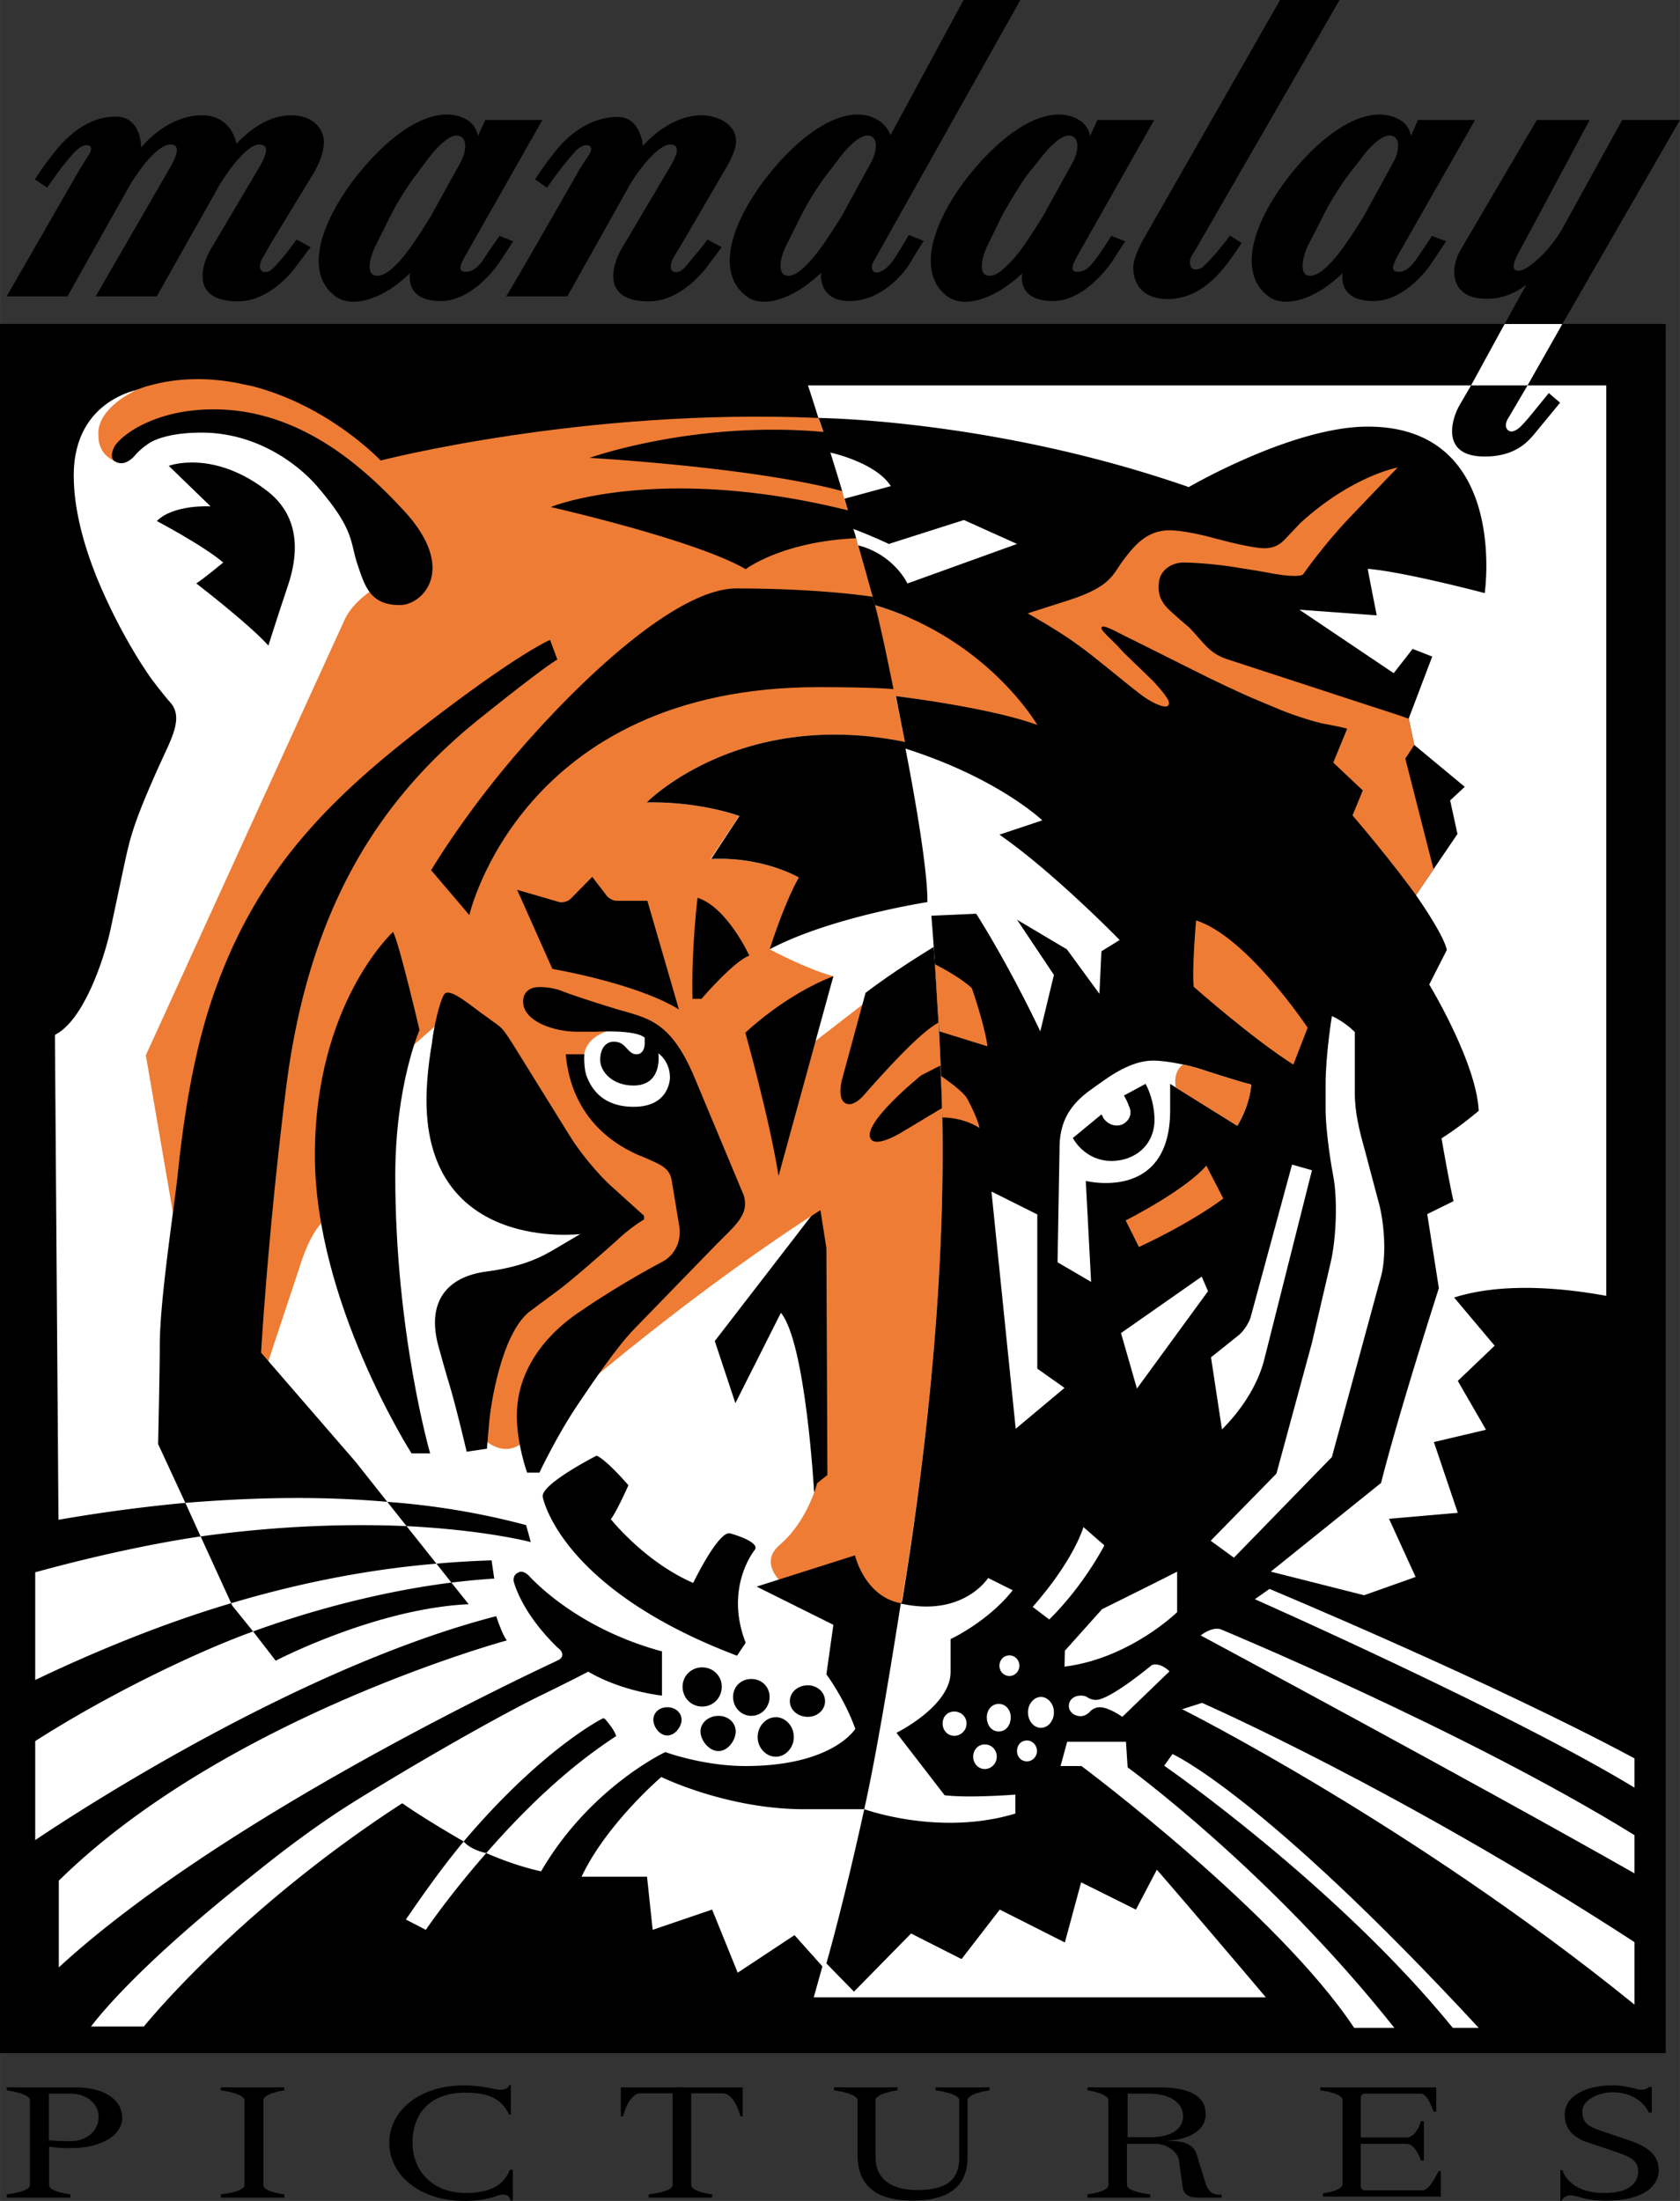 <svg height="2500" viewBox="0 0 293.495 384.364" width="1909" xmlns="http://www.w3.org/2000/svg"><rect x="0" y="0" width="293.495" height="384.364" fill="#333333" stroke="none"/><path d="m268.428 65.859h-11.373l5.802-9.285h10.098z" fill="#fff"/><path d="m2.901 58.952h285.198v297.269h-285.198z" fill="#fff"/><path d="m158.41 105.142 3.076 19.266 22.979 5.686s1.219-7.253.813-7.661c-.233-.349-12.128-15.316-12.884-15.316-.753 0-13.984-1.975-13.984-1.975z" fill="#ee7c34"/><path d="m128.469 245.043-3.597-10.851 20.773-26.924s2.088 6.555 2.088 20.193c0 16.479-2.668 33.424-2.668 33.424l-2.843-.349s-1.452-26.056-5.803-31.276zm14.507-172.047c-.639-2.088-2.379-7.545-3.074-9.169l-5.513-1.449h-127.31v120.228l2.669-1.969c4.817-2.554 8.356-12.767 9.574-18.396l2.031-9.574c1.218-5.57 1.393-7.717 6.382-18.799 2.206-4.935 4.584-8.705 1.742-11.49 0 0-1.278-1.508-2.902-3.657 0 0-5.222-7.019-9.748-18.045-2.205-5.57-3.946-11.721-3.946-17.64 0-13.809 12.244-15.204 12.244-15.204h17.814l26.169 15.727 57.388-10.679 15.666 1.277"/><path d="m46.885 112.744s1.508-4.816 3.481-10.677c2.959-9.051-.464-13.693-3.366-16.073-9.631-7.658-17.523-4.642-17.523-4.642l7.311 7.078s-6.382-.405-9.4 2.555c0 0 8.239 4.35 11.605 7.253 0 0-3.307 2.726-4.7 3.654.001.001 9.226 7.082 12.592 10.852zm91.797 190.614c0 1.858-1.451 3.425-3.133 3.425-1.742 0-3.192-1.566-3.192-3.425 0-1.915 1.45-3.479 3.192-3.479 1.682 0 3.133 1.564 3.133 3.479zm-4.236-7.019c0 1.799-1.393 3.306-3.191 3.306s-3.19-1.507-3.19-3.306c0-1.801 1.393-3.133 3.19-3.133 1.798 0 3.191 1.332 3.191 3.133zm-8.356-1.801c0 1.976-1.508 3.484-3.424 3.484-1.915 0-3.422-1.509-3.422-3.484 0-1.856 1.508-3.363 3.422-3.363 1.917 0 3.424 1.507 3.424 3.363zm18.046 2.557c0 1.507-1.334 2.725-3.017 2.725-1.742 0-3.135-1.218-3.135-2.725 0-1.571 1.393-2.786 3.135-2.786 1.683 0 3.017 1.214 3.017 2.786zm-15.608 5.276c0 1.509-1.335 3.427-3.018 3.427-1.684 0-3.134-1.918-3.134-3.427 0-1.564 1.45-2.727 3.134-2.727 1.683.001 3.018 1.163 3.018 2.727zm-9.459-2.03c0 1.162-1.103 2.729-2.495 2.729s-2.437-1.566-2.437-2.729c0-1.275 1.044-2.203 2.437-2.203s2.495.927 2.495 2.203z"/><path d="m17.64 78.218c.58 1.567 2.496 2.38 2.496 2.38l3.423-4.237s14.158-2.437 14.914-2.554c.696 0 12.069 3.483 12.069 3.483l14.274 16.655.464 8.935s-3.539 2.087-5.048 5.278l-34.757 76.13 7.485 43.461 13.695 10.621 5.57-16.771c2.437-7.948 4.99-8.818 4.99-8.818l13.868-29.247 6.209-5.452 11.083 20.307 17.64 15.321-4.759 5.104-17.118 11.55-.754 18.801 1.218 2.203s3.018 3.136 6.384.813l11.256-10.272s19.961-17.115 41.083-30.579l1.045 6.616.175 39.631-1.8 1.451s-1.624 6.557-6.499 10.734c-3.771 3.193.348 6.613.348 6.613l17.467 6.443 3.308-2.786.175-.404c4.234-25.475 7.6-55.764 7.078-84.43-.174-8.412-.696-17.347-1.104-24.139l-12.358 4.006-9.227 7.135 3.656-11.721c-4.643-1.218-11.142-4.698-11.142-4.698s2.554-8.125 5.106-12.537c0 0-6.209-3.655-15.434-3.247l4.989-7.489s-6.614-2.551-16.13-2.377c0 0 16.13-16.478 45.086-10.559v-.118l-1.625-7.892s2.96.349 7.021 1.044l-1.683-13.347c-2.727-1.333-5.686-2.611-8.937-3.596 0 0-5.396-19.961-9.863-32.669h.058c-40.965-1.8-76.536 7.427-76.536 7.427s-13.347-14.213-31.973-14.213c-6.906 0-11.083 2.09-11.083 2.09s-6.267 2.898-6.267 7.366c0 1.103.115 1.918.464 2.554zm126.729 52.514" fill="#ee7c34"/><path d="m128.76 289.143c-31.102-11.779-33.946-27.737-33.946-27.737-.405-2.203 9.401-7.194 9.401-7.194 1.74.696 5.57 5.166 5.57 5.166s-2.146 4.814-3.075 5.917c0 0 5.861 7.427 14.391 11.141 0 0 4.468-9.284 6.499-8.646 0 0 5.338 1.451 4.236 2.901 0 0-5.338 6.498-1.567 16.191zm-103.114-215.336c-4.061 1.8-5.511 3.947-5.511 3.947s-1.799 2.785.87 3.134c1.393.116 2.553-1.336 2.553-1.336 1.103-1.275 2.321-2.032 2.321-2.032s2.379-1.969 9.343-1.969c9.4 0 16.42 5.222 19.845 8.992 6.905 7.894 6.034 9.923 7.369 13.985 1.335 3.948 2.263 7.138 7.427 7.138 3.946 0 10.155-6.209.754-16.422-6.499-7.019-17.755-17.755-33.248-17.755-5.223-.001-8.994 1.102-11.723 2.318zm59.479-29.535c-1.045 1.744-2.206 3.193-3.713 3.193-1.103 0-1.393-.521-.232-2.611l13.577-23.906h-9.98l-1.277 2.785a4.192 4.192 0 0 0 -1.973-2.847c-5.628-3.132-13.636 2.439-19.903 10.736-6.208 8.356-8.124 16.363-3.017 20.135 2.844 2.09 8.24.639 12.998-4.06-.116 1.449-.116 4.873 5.455 4.873 4.584 0 8.703-4.411 10.56-7.312 1.857-2.844 2.031-3.131 2.031-3.131l-2.378-.928c-.002 0-.988 1.39-2.148 3.073zm-19.265 3.888c-1.974 0-1.335-3.016-.291-5.163l2.67-5.337c.986-2.032 3.018-5.284 4.41-7.081l2.031-2.727c1.393-1.857 3.597-4.181 5.047-4.181 1.974 0 1.856 2.555.755 4.643l-5.106 9.228c-1.916 3.249-4.237 6.617-5.57 8.066-1.393 1.449-2.613 2.552-3.946 2.552zm126.264-3.888c-1.219 1.744-2.263 3.193-3.829 3.193-1.045 0-1.335-.521-.175-2.611l13.52-23.906h-9.921l-1.277 2.785c-.29-1.221-.87-2.206-2.031-2.847-5.57-3.132-13.577 2.439-19.901 10.736-6.209 8.356-8.009 16.363-3.018 20.135 2.843 2.09 8.238.639 13.112-4.06-.289 1.449-.114 4.873 5.396 4.873 4.585 0 8.646-4.411 10.562-7.312 1.8-2.844 2.031-3.131 2.031-3.131l-2.438-.928s-.871 1.39-2.031 3.073zm-19.265 3.888c-2.03 0-1.393-3.016-.406-5.163l2.612-5.337c1.103-2.032 3.074-5.284 4.352-7.081l2.204-2.727c1.394-1.857 3.599-4.181 5.049-4.181 1.972 0 1.857 2.555.755 4.643l-5.106 9.228c-1.974 3.249-4.179 6.617-5.629 8.066-1.394 1.449-2.555 2.552-3.831 2.552zm75.26-3.888c-1.159 1.744-2.205 3.193-3.771 3.193-1.102 0-1.334-.521-.29-2.611l13.636-23.906h-9.98l-1.218 2.785c-.231-1.221-.87-2.206-2.031-2.847-5.57-3.132-13.694 2.439-19.902 10.736-6.209 8.356-8.008 16.363-2.96 20.135 2.785 2.09 8.123.639 12.94-4.06-.175 1.449-.059 4.873 5.454 4.873 4.7 0 8.761-4.411 10.561-7.312 1.915-2.844 2.088-3.131 2.088-3.131l-2.494-.928c-.002 0-.872 1.39-2.033 3.073zm-19.264 3.888c-1.916 0-1.394-3.016-.406-5.163l2.728-5.337c.985-2.032 3.017-5.284 4.351-7.081l2.147-2.727c1.276-1.857 3.54-4.181 5.048-4.181 1.974 0 1.857 2.555.696 4.643l-5.047 9.228c-1.975 3.249-4.237 6.617-5.63 8.066-1.334 1.449-2.668 2.552-3.887 2.552zm-72.011-3.945c-1.103 1.913-2.494 3.365-3.713 3.365-.871 0-1.045-1.044-.523-1.913.464-.754.464-.813.464-.813l25.184-44.854h-9.923l-12.767 23.616a5.304 5.304 0 0 0 -2.32-2.729c-5.514-3.132-13.578 2.439-19.844 10.736-6.209 8.356-8.066 16.363-2.959 20.135 2.785 2.146 8.181.523 12.998-4.119-.117 1.333.174 4.932 4.989 4.932 5.339 0 9.169-4.468 10.445-6.442l1.276-2.144 1.218-1.916-2.61-1.044c-.696 1.277-1.915 3.19-1.915 3.19zm-19.148 3.945c-1.973 0-1.451-3.016-.406-5.163l2.669-5.337c.986-2.032 3.018-5.284 4.41-7.081l2.09-2.727c1.334-1.857 3.538-4.181 5.048-4.181 1.972 0 1.799 2.555.697 4.643l-5.049 9.228c-1.974 3.249-4.236 6.617-5.629 8.066-1.335 1.449-2.612 2.552-3.83 2.552zm72.591-1.682s-.581.639-1.566.58c-.813-.057-1.045-1.216-.64-2.203.465-.695.522-.813.522-.813l25.416-44.042h-10.388l-23.675 41.43s-1.972 3.25-1.972 5.34c0 2.378 1.276 5.453 5.976 5.453 5.339 0 8.705-3.945 10.445-6.207 1.276-1.626 2.495-3.601 2.495-3.601l-2.031-1.274c.001-.001-2.146 3.018-4.582 5.337zm-91.218-3.83 8.124-13.927s1.393-2.495 1.393-3.947c0-1.914-1.103-3.016-2.32-3.714-1.683-.928-3.54-.928-3.54-.928-5.977-.057-10.387 5.34-10.387 5.34s-.406-5.047-4.41-5.047c-4.875 0-8.646 3.247-10.562 5.57-2.553 3.134-3.887 5.337-3.887 5.337l2.089 1.452s2.147-3.193 4.468-5.804c.696-.928 1.567-1.623 2.495-1.623.812.059.986.638.405 1.623l-1.566 2.38s-10.154 17.814-12.939 22.397h10.677l10.676-19.032c1.393-2.611 5.106-7.484 7.311-7.484 1.567 0 1.51 1.333 0 3.829l-8.587 14.506c-1.393 2.496-3.714 9.051 4.874 9.051 5.745 0 9.865-5.858 9.459-5.163l3.25-4.296-2.496-1.334s-.928 1.334-2.378 2.96c-1.335 1.626-2.031 2.729-3.075 2.729-1.393 0-1.045-1.682-.349-2.785zm-62.493-17.929c-.059-2.206-1.857-4.586-5.688-4.586-4.584 0-8.181 3.483-9.573 4.991 0 0-.754-4.991-6.035-4.991-6.209 0-10.619 5.629-10.619 5.629s.117-5.396-4.468-5.396c-4.758 0-8.24 3.306-10.212 5.629-2.553 3.134-3.888 5.337-3.888 5.337l2.146 1.452s2.089-3.193 4.41-5.804c.813-.928 1.625-1.623 2.553-1.623.813.059.928.638.349 1.623l-1.509 2.38s-10.328 17.989-12.881 22.397h10.619l10.618-18.915c1.393-2.498 4.934-7.602 7.428-7.602 1.452 0 1.393 1.333 0 3.829l-13.115 22.689h10.677l10.271-18.22c1.335-2.61 5.281-8.296 7.602-8.296 1.625 0 1.566 1.333.115 3.829l-8.587 14.506c-1.451 2.496-3.714 9.051 4.816 9.051 5.687 0 9.865-5.858 9.401-5.163l3.249-4.296-2.438-1.334s-.929 1.334-2.263 2.96c-1.451 1.626-2.205 2.729-3.19 2.729-1.335 0-1.103-1.682-.291-2.785l1.16-2.09 7.312-12.011c-.001 0 2.088-3.134 2.031-5.919"/><path d="m67.658 262.276-5.512-6.961-16.538-19.093s1.161-20.542 4.353-46.13c3.888-30.81 15.725-50.306 34.468-65.105 11.314-9.053 12.939-9.807 12.939-9.807l-1.276-3.421s-5.628 2.262-23.152 15.896c-15.434 12.013-27.389 24.026-34.758 43.636-3.597 9.346-5.803 20.774-7.137 33.831-.755 6.845-3.134 21.934-3.134 29.884 0 4.06-.29 17.176-.29 17.176l4.758 10.27c10.038-.812 22.398-1.336 35.279-.176zm187.307-191.485c-1.449 2.554-3.249 8.935 4.41 8.935 5.281 0 7.485-2.551 8.588-3.829l4.585-5.571-1.974-1.682-3.308 4.062s-.812.987-1.624 1.798c-.812.754-1.567 1.046-2.089.698-.465-.293-.697-1.047-.175-1.976l3.481-5.919h-9.863zm-162.24 198.507-.812-2.961c-8.008-2.146-16.247-3.479-24.255-4.061l3.366 4.235c13.869.699 21.701 2.787 21.701 2.787zm-10.85 10.851-3.017-3.774c-7.428.929-19.903 3.193-34.643 8.531l3.946 5.108c0 .001 17.467-9.112 33.714-9.865zm211.62-259.201h-10.095l-10.33 18.74c-2.379 4.296-6.267 7.602-7.774 7.602-1.509 0-.813-1.797.464-4.003l11.953-22.338h-9.227l-13.346 22.743c-1.856 3.19-1.856 8.474 4.468 8.474h.349c3.945 0 6.731-2.499 6.731-2.499l-3.831 6.907h10.098zm-185.856 282.237s-.174-.988-1.974-3.019l-.29-.113s-10.502 5.164-24.371 21.528c0 0 .986 1.39 3.946 2.028 5.745-6.557 13.404-14.39 22.689-20.424zm-21.296-27.503-.464-3.193c-3.366.117-6.499.292-9.633.581l2.612 3.306c4.815-.58 7.485-.694 7.485-.694zm170.655-208.374 5.859-10.733h-262.857v301.969h291v-301.97h-18.045l-6.094 10.733h13.754v158.993c-7.255-1.335-17.989-2.436-26.577.291l7.079 8.414-6.44 6.149 4.932 8.531-9.109 2.146 4.178 12.36-12.012 1.043 4.642 10.157-8.994 3.191-16.305-4.121 19.265-15.491c3.134-12.42 10.098-34.006 10.098-34.006l-2.032-12.938 4.585-2.264c-.871-3.889-2.089-10.967-2.089-10.967 3.481-2.205 6.498-4.816 6.498-4.816-.406-8.472-8.646-22.049-8.646-22.049l3.075-6.037c-.581-2.785-5.396-9.571-5.396-9.571l7.254-10.68-1.277-5.857 2.554-2.38-8.821-7.312-.985-4.583 4.12-10.854-3.424-1.334-3.307 4.237-16.48-11.085 13.521.987s-1.567-7.832-1.567-8.122c6.383.523 20.425 4.237 20.425 4.237s4.295-29.073-20.425-29.073c-13.173 0-31.275 10.561-31.275 10.561-34.004-11.839-64.699-12.069-64.699-12.069.348.811.58 1.626.871 2.437-22.515-2.031-40.851 4.527-40.851 4.527s28.664 1.624 44.101 5.804c.464 1.333.811 2.667 1.217 4-.057-.174-.115-.405-.174-.636-33.307-8.24-51.934-.58-51.934-.58s25.126 5.683 34.062 10.849c0 0 6.324-4.816 19.265-5.396 0 0 0-.115-.058-.29a942.412 942.412 0 0 1 3.364 11.954c19.787 5.976 28.375 20.948 28.375 20.948-8.064-3.019-24.718-5.05-24.718-5.05l1.566 7.892.058.118c-29.013-5.919-45.144 10.559-45.144 10.559 9.516-.174 16.188 2.377 16.188 2.377l-4.932 7.489c9.169-.408 15.319 3.247 15.319 3.247-2.553 4.412-5.106 12.537-5.106 12.537 10.619-5.632 27.562-8.243 27.562-8.243.116-7.079-3.83-26.806-3.83-26.806 16.248 5.165 23.907 12.534 23.907 12.534l-7.485 2.496c9.399 6.499 21.005 18.394 21.005 18.394l-3.19 1.972-.35 7.428-5.685-7.773-8.705-5.166 6.441 9.633-2.379 9.864c-5.862-12.303-11.2-20.544-11.2-20.544l-7.832.349s1.565 18.687 1.914 35.28c.521 28.666-2.844 58.955-7.021 84.43l-.232.404v-.058c-6.324-1.162-8.008-8.356-8.008-8.356l-17.176 5.455 13.405 6.673-1.219 8.646s3.192 4.293 5.048 9.517c0 0-3.888 6.501-19.206 6.501-7.37 0-13.984-2.439-13.984-2.439s-13.173 6.151-21.703 20.832c-3.365-.754-6.673-1.916-9.574-3.193-6.616 7.544-10.561 13.405-10.561 13.405l-3.482-1.801c3.482-5.105 6.848-9.748 10.097-13.633-7.253-4.181-10.735-6.673-10.735-6.673-24.72 16.013-40.56 33.422-45.145 38.992h-9.227c1.799-2.38 9.052-11.258 27.912-26.17 5.803-4.7 12.069-9.401 18.452-13.346 11.141-6.905 24.255-14.332 31.219-17.813 6.789-3.311 9.284-4.643 9.284-4.643 5.918 3.482 12.881 4.178 12.881 4.178v-7.718c-13.288-3.597-20.947-10.736-23.268-13.229 0 0-.929-.99-1.742-.581-1.218.464-.87 1.682-.87 1.682.522 1.798 2.262 6.209 7.601 11.43l.291.234c.637.521.928 1.449-.117 1.973l-.58.29c-10.619 4.989-59.768 28.665-86.692 53.384v-15.145c29.13-28.607 78.277-41.954 78.277-41.954-.812-.987-1.857-4.233-1.857-4.233-34.177 8.816-72.707 33.827-80.541 39.107v-17.292c12.244-7.833 27.505-15.316 38.065-19.148l-3.655-4.525-.174-.406c-15.726 4.643-29.594 11.2-34.236 13.405v-18.801c9.865-2.727 20.542-5.051 28.898-6.267l-2.67-5.862c-9.399.871-17.581 2.148-22.165 2.959l-1.451-198.102zm-99.631 212.724c10.909 2.438 15.26-4.466 15.26-4.466l4.294 2.146c-4.352 5.511-10.851 8.527-10.851 8.527v5.744c0 5.979-9.457 10.622-9.457 10.622l8.414 10.906c4.351.523 12.359-.115 12.359-.115v3.311c-13.231 4.001-26.171-.696-26.402-.758 2.088-9.285 4.641-24.834 6.383-35.917zm-15.204 68.76 1.51-5.396-4.874-5.453-9.923 6.556-4.468-11.023-10.387 3.539-.986-9.284h-11.431c4.351-9.228 13.926-17.409 13.926-17.409s11.431 5.628 24.951 5.628h10.503c-3.655 16.711-6.615 26.924-6.615 26.924l4.816 4.934 9.98-10.155 8.818 4.468 6.675-8.644 11.372 5.744 2.843-10.504 9.575 4.76 3.654-6.965c3.599 4.121 12.362 14.394 19.034 22.281h-78.973zm-71.139-82.28c-9.459-.404-21.702-.175-35.976 1.801l5.338 11.662c10.328-3.075 22.572-5.805 35.859-6.905z"/><path d="m89.767 132.184c11.605-13.58 28.49-29.422 38.877-29.422 14.797 0 23.792 1.452 23.792 1.452 1.16 3.483 3.655 16.132 3.655 16.132s-3.251-.349-13.114-.349c-51.934 0-60.985 39.807-60.985 39.807l-6.674-7.835c-.001-.001 5.396-9.167 14.449-19.785zm61.448 41.196-4.178 15.378s-.812 3.306.755 3.947c1.334.636 3.018-1.336 3.018-1.336 3.307-3.772 9.921-11.141 13.113-12.764-.29-5.225-.521-9.866-.813-13.231-1.507.928-7.02 4.293-11.895 8.006zm9.748 14.391s-10.617 8.53-8.819 11.141c1.045 1.626 5.744-1.393 5.744-1.393s4.817-2.9 6.673-4.004c-.058-2.436-.173-4.932-.29-7.427z"/><path d="m145.065 79.031c.812 2.611 1.683 5.337 2.437 8.066l8.123-2.206c-2.32-3.657-8.761-5.452-10.56-5.86zm23.326 11.78-13.113 4.178c-2.206-1.043-5.049-2.206-6.209-2.613.348.929.581 1.918.813 2.847 6.323 1.623 8.645 6.671 8.645 6.671l19.148-6.904z" fill="#fff"/><path d="m164.388 187.889c.115 2.437.173 4.816.231 7.253 4.062.056 6.499 1.855 6.499 1.855-.35-1.916-2.264-5.339-2.264-5.339-.928-1.276-3.48-3.074-4.466-3.769zm5.396-15.322c-1.857-1.738-4.989-3.421-6.44-4.175.173 3.365.464 7.369.754 11.721l8.414 2.61c-.523-3.887-2.728-10.156-2.728-10.156zm78.335-15.203c-.464-.636-.754-1.041-.754-1.041l3.075-4.53-4.933-19.322 1.566-2.377-.985-4.583c-1.103-.408-3.54-1.221-5.396-1.801l-26.287-8.586c-3.191-1.046-4.062-2.844-6.615-5.514l-1.566-1.333c-2.264-2.088-4.293-3.25-3.714-6.905.29-1.682 1.974-3.133 4.295-3.133 2.32 0 6.788.405 9.979.984 3.191.467 5.804.987 5.804.987 4.468.754 5.047.116 5.047.116s3.481-5.047 8.24-10.038c4.584-4.817 8.299-8.646 8.299-8.646s-7.892 1.393-17.003 9.691c0 0-.929.985-2.029 2.144-1.046 1.103-1.917 2.265-4.296 2.265-1.566 0-5.396-.869-8.238-1.624-2.845-.815-6.326-1.511-8.241-1.511-3.829 0-5.918 2.321-8.006 5.05-2.032 2.667-2.089 4.699-9.575 7.135l-7.253 2.323s5.512 3.073 8.937 5.627c2.785 1.975 7.774 6.209 10.271 8.125 2.436 1.972 4.641 2.785 5.221 2.437.756-.523-.173-1.801-2.493-4.352l-5.106-4.932c-2.264-2.555-4.353-4.062-3.889-4.527.58-.408 2.844 1.044 5.918 2.495l10.097 5.048c3.076 1.567 8.066 3.947 11.257 5.28l2.785 1.162c3.018 1.334 7.138 2.611 8.705 2.901 1.45.29 2.669.521 2.669.521l1.451.349-2.438 5.919 5.163 4.873-1.797 4.355c-.001 0 7.194 8.356 11.835 14.968zm-39.574 14.973s10.387 9.166 17.407 13.578l2.496-6.44s-10.562-15.898-19.497-18.743c.001 0-.753 8.763-.406 11.605z" fill="#ee7c34"/><path d="m198.623 242.491-2.786-9.691 14.101-9.863 1.103 2.549zm-12.65-.117-4.759-3.365v-26.925l-8.006-4.002 4.236 41.429zm39.747-38.995-7.137 26.288c-.231 1.16-1.219 2.669-2.089 3.423l-4.932 3.944 1.914 12.592s1.51-1.451 2.844-3.246c1.857-2.38 3.655-5.515 4.525-8.88l8.356-33.133z" fill="#fff"/><path d="m55.009 201.756c0-26.518 13.636-38.993 13.636-38.993.87 1.044 4.643 17.117 4.643 17.117s-4.237 9.633-4.237 25.476c0 27.385 6.093 48.451 6.093 48.451h-3.249s-16.886-26.403-16.886-52.051z"/><path d="m209.995 297.382-3.48 1.103s40.153 20.078 79.032 51.585v-10.911c-41.084-26.69-75.552-41.777-75.552-41.777zm3.192-12.882c-1.624-.404-3.424 1.104-3.424 1.104s47.581 25.529 75.783 41.547v-6.673c-29.362-18.163-72.359-35.978-72.359-35.978zm8.588-7.022-2.553 1.801s44.738 19.787 66.324 32.901v-5.106c-24.952-13.406-63.771-29.596-63.771-29.596z" fill="#fff"/><path d="m136.013 205.355c-1.625-10.157-5.802-25.011-5.802-25.011s6.789-6.556 15.376-9.864zm-14.159-48.571s-1.103 9.054-.871 17.641h1.567s5.686-6.615 8.355-7.543c.002 0-3.886-8.471-9.051-10.098zm-8.761.524h-5.396c-.639 0-1.567-.524-1.914-1.16l-2.321-3.019-3.714 3.772c-.464.523-1.393.754-2.031.636l-7.37-2.144 6.151 13.808s14.68 2.496 22.108 7.079z"/><path d="m34.526 66.208c-6.906 0-11.083 2.09-11.083 2.09s-.174.172-.464.287h24.661c-3.889-1.39-8.357-2.377-13.114-2.377z" fill="#ee7c34"/><path d="m174.135 306.783c0 1.158-.928 2.146-2.088 2.146-1.161 0-2.031-.987-2.031-2.146 0-1.22.87-2.147 2.031-2.147s2.088.927 2.088 2.147zm3.947-15.902c0 .99-.754 1.801-1.741 1.801-.986 0-1.74-.811-1.74-1.801 0-.983.754-1.794 1.74-1.794.987 0 1.741.81 1.741 1.794zm3.075 14.917c0 .985-.812 1.795-1.74 1.795-1.045 0-1.741-.81-1.741-1.795 0-1.047.696-1.855 1.741-1.855.927-.001 1.74.808 1.74 1.855zm2.96-6.792c0 1.568-1.046 2.729-2.264 2.729s-2.263-1.16-2.263-2.729c0-1.451 1.045-2.667 2.263-2.667s2.264 1.216 2.264 2.667zm-15.262 1.975a2.142 2.142 0 0 1 -2.146 2.146c-1.16 0-2.031-.931-2.031-2.146 0-1.22.871-2.091 2.031-2.091 1.161.001 2.146.872 2.146 2.091zm7.718-1.102c0 1.449-.869 2.492-2.089 2.492-1.219 0-2.09-1.043-2.09-2.492 0-1.277.871-2.324 2.09-2.324 1.22 0 2.089 1.047 2.089 2.324z" fill="#fff"/><path d="m196.65 213.128s10.271-5.163 14.101-9.573l2.959 5.744s-5.048 3.944-14.738 8.472z" fill="#ee7c34"/><path d="m196.998 308.64-.29-4.468h-10.271l-1.159 4.238h3.655s34.292 25.587 47.639 45.723h7.021c-21.702-27.388-46.595-45.493-46.595-45.493zm7.834-2.321-1.451 2.031s30 20.715 50.425 45.782h4.526c-38.065-41.08-53.5-47.813-53.5-47.813zm-102.764-121.856s-.291-2.96 4.178-4.468v-.636h7.195l2.437 2.319 2.496 3.888v9.751h-12.998l-4.468-7.661z" fill="#fff"/><path d="m102.532 188.063c.87 2.203 2.843 5.222 8.182 5.222 6.382 0 6.325-5.109 6.325-5.109 0-2.898-2.031-4.234-2.031-4.234s.871 5.629-4.352 5.629c-3.598 0-5.802-2.38-5.802-4.468 0-2.09 1.043-3.193 2.378-3.193 1.044 0 1.625.464 2.147 1.044s1.045 1.162 1.799 1.162c1.451 0 1.451-1.797 1.451-1.797v-1.103c-1.625-1.452-8.472-1.046-8.472-1.046h-3.481c-3.482 0-9.285-1.624-9.285-5.278 0-1.626 1.161-2.438 2.495-2.498.639-.057 2.38 0 4.062.582.986.464 5.396 1.916 9.748 3.249l2.264.636c4.293 1.277 7.892 2.673 11.663 12.013l8.298 19.847c1.044 3.42-1.509 5.277-4.759 8.586l-14.216 14.623c-3.25 3.31-7.369 9.459-9.922 13.229-3.772 5.57-6.789 12.014-6.789 12.014h-2.146s-1.799-4.935-1.799-9.926c0-11.023 9.516-17.232 11.489-18.507 6.673-4.585 13.753-8.3 13.753-8.3 2.611-1.277 3.539-4.061 3.133-6.323l-1.335-8.066c-.405-2.265-2.321-2.785-4.41-3.772l-1.565-.637c-11.49-5.165-12.244-15.203-12.534-17.524h3.25c-.003-.002-.12 2.61.461 3.945z"/><path d="m218.583 189.397s-.697-.174-1.74-.466a287.956 287.956 0 0 1 -6.674-2.088c-2.728-.928-6.673-1.625-8.702-1.625-3.019 0-6.036 1.625-8.821 3.601l-2.437 1.738c-2.728 2.088-5.106 4.76-5.106 9.923l-.349 19.96 5.861 3.425-.929-17.64s14.737 3.713 14.737-12.303v-4.643l11.722 7.312c.001.001 2.148-3.306 2.438-7.194z" fill="#fff"/><path d="m218.583 189.397s-.697-.174-1.74-.466a287.956 287.956 0 0 1 -6.674-2.088 27.244 27.244 0 0 0 -3.481-.928c-.695.464-1.683 1.625-1.275 4.006l10.733 6.671s2.147-3.307 2.437-7.195z" fill="#ee7c34"/><path d="m200.131 189.279-3.771 2.031c.231.467.637 1.103.811 1.742.697 1.277.232 2.495-.87 3.192-1.219.695-2.843.176-3.598-1.102-.058-.175-.173-.408-.289-.523l-4.99 4.118c1.334 2.324 3.771 4.006 6.73 4.006 4.178 0 7.602-2.844 7.544-7.37-.059-1.914-.523-4.178-1.567-6.094z"/><path d="m180.403 280.613s6.614-7.196 8.877-13.927l3.656 3.19s-3.599 7.022-9.633 12.941zm5.628 7.658 6.5-7.254s11.604-5.745 13.113-6.556v7.079s-8.24 8.065-19.671 9.515zm6.093 9.867c1.624 0 3.945 1.682 3.945 1.682l8.241-7.948s-1.568-1.626-3.076-1.103c0 0-7.312 6.092-9.747 6.092-.871 0-1.452-.409-1.452-.409-.348-.287-.812-.345-1.219-.345-1.219 0-2.089.754-2.089 1.797 0 .987.87 1.801 2.089 1.801.521 0 1.219-.35 1.566-.754 0-.001.64-.813 1.742-.813z" fill="#fff"/><path d="m74.505 192.123c0 26.69 26.866 23.385 26.866 23.385s-1.856 1.101-4.237 2.496c-2.321 1.39-5.57 3.189-12.242 4.062-6.848.929-10.33 5.279-8.356 12.825 1.393 5.046 2.146 7.483 2.146 7.483 1.218 4.177 2.843 11.141 2.843 11.141l3.54-.523.406-4.755c.232-2.674 2.031-15.029 6.906-19.091l5.627-4.181c2.67-2.088 6.384-5.338 9.633-8.238 2.553-2.437 4.875-3.771 4.875-3.771v-.641l-5.456-4.931c-2.611-2.264-5.977-6.441-7.717-9.342l-8.646-13.927c-3.25-5.28-2.844-4.409-5.397-6.327-2.726-1.856-6.789-5.57-7.717-4.119-.928 1.567-1.915 6.384-2.146 8.705.001.001-.928 4.933-.928 9.749zm-24.835 191.662v-.583s-3.656-.406-3.656-1.622v-14.8c0-1.218 3.656-1.739 3.656-1.739v-.521h-11.083v.521s4.121.521 4.121 1.739v14.8c0 1.216-4.121 1.622-4.121 1.622v.583zm71.082-2.205v-16.426h-3.25v16.426c0 1.216-4.178 1.622-4.178 1.622v.583h11.083v-.583c.001 0-3.655-.406-3.655-1.622z"/><path d="m119.069 365.562h-7.137c-2.147 0-3.075 4.004-3.075 4.004h-.407v-5.047h11.431z"/><path d="m119.127 365.562h7.08c2.205 0 3.133 4.004 3.133 4.004h.406v-5.047h-11.547zm132.183 13.581s-1.509 3.365-2.726 3.365h-10.213c-.35 0-.639-.349-.639-.753v-15.379c0-.404.289-.754.639-.754h9.863c1.219 0 2.205 3.134 2.205 3.134h.465v-4.236h-20.252v.521s3.889.462 3.889 1.684v14.681c0 1.218-3.425 1.622-3.425 1.622v.583h20.6v-4.468z"/><path d="m236.05 374.384h9.632c1.683 0 2.553 2.903 2.553 2.903h.521v-6.848h-.521s-.754 2.842-2.553 2.842h-9.632zm-222.995-9.864h-11.894v.521s4.061.521 4.061 1.739v14.8c0 1.216-4.061 1.622-4.061 1.622v.583h11.141v-.583s-3.713-.406-3.713-1.622v-6.732s.812.289 3.713.289c5.628 0 9.052-2.379 9.052-5.278 0-3.019-2.843-5.339-8.299-5.339zm-.638 9.4c-3.25 0-3.887-.175-3.887-.175v-8.123h3.887c2.67 0 4.817 1.739 4.817 4.062 0 2.437-2.147 4.236-4.817 4.236zm68.703 10.444c-7.775 0-13.114-4.525-13.114-10.155 0-5.803 5.571-10.038 12.998-10.038 2.785 0 5.396.639 5.396.639 2.378.52 2.553-.696 2.553-.696h.29v5.164h-.29c-1.276-2.553-3.25-3.829-7.602-3.829-6.499 0-9.284 3.887-9.284 8.761 0 4.872 3.481 8.761 9.284 8.761 4.527 0 6.79-1.564 7.718-4.061h.522v5.397h-.406s-.116-1.684-2.437-.813c.002-.001-2.03.87-5.628.87zm131.835-1.102c-1.392 0-1.914-.873-2.321-1.916l-1.624-5.28c-.406-1.158-1.683-2.146-4.004-2.146h-.87v-.348h-8.181l.231.812h5.803c1.683 0 3.888 1.332 4.004 3.073l.58 4.179c.115 1.741 1.275 2.149 2.958 2.149h3.889v-.523z"/><path d="m202.453 364.52h-12.476v.521s3.656.521 3.656 1.739v14.8c0 1.216-3.656 1.622-3.656 1.622v.583h10.967v-.583s-4.062-.406-4.062-1.622v-7.546l.521-.058h4.585c5.628 0 8.645-1.855 8.645-4.759 0-3.071-2.61-4.697-8.18-4.697zm-1.451 8.704h-4.005v-7.602h3.714c4.005 0 5.977 1.797 5.977 3.944 0 2.151-1.972 3.658-5.686 3.658zm-33.422 3.594c0 4.643-3.309 5.63-7.37 5.63-4.004 0-7.253-1.511-7.253-5.805v-9.863c0-1.218 3.829-1.739 3.829-1.739v-.521h-11.082v.521s4.119.521 4.119 1.739v9.634c0 6.034 4.294 7.893 9.575 7.893 5.337 0 9.632-1.799 9.632-7.543v-9.983c0-1.218 3.829-1.739 3.829-1.739v-.521h-9.4v.521s4.121.521 4.121 1.739zm120.983-12.358h-.521s-.291.581-1.742.465c0 0-2.321-.754-4.525-.754-4.642 0-8.414 1.801-8.414 5.106 0 2.669 1.685 4.004 3.714 4.757l4.353 1.452c2.61.928 4.7 1.451 4.759 3.539.114 1.741-1.103 3.944-5.745 3.944h-.232c-6.268 0-7.253-4.001-7.253-4.001h-.349v5.396h.174s.349-.987 1.683-.987c.35 0 .696.116 1.219.233 0 0 1.974.696 4.526.696h.407c6.672 0 9.167-2.671 9.167-5.281 0-2.841-2.089-4.118-4.758-5.105l-5.803-1.974c-1.624-.639-2.844-1.16-2.785-3.308.058-2.033 3.076-3.25 5.164-3.25h.116c4.933 0 6.325 3.542 6.325 3.542h.521v-4.47z"/><path d="m232.684 254.443 8.413-30.928c1.336-4.122.639-10.677-.347-13.928l-2.321-8.761c-.929-3.308-1.741-6.498-1.741-9.922v-10.677s-1.683-1.742-4.004-2.786c0 0-1.103 6.732-1.103 12.011v4.412c0 2.436.58 7.542 1.335 11.49.753 3.887.581 10.732-.465 15.199l-3.249 13.927-6.21 22.865-11.487 11.72 4.062 2.96z" fill="#fff"/></svg>